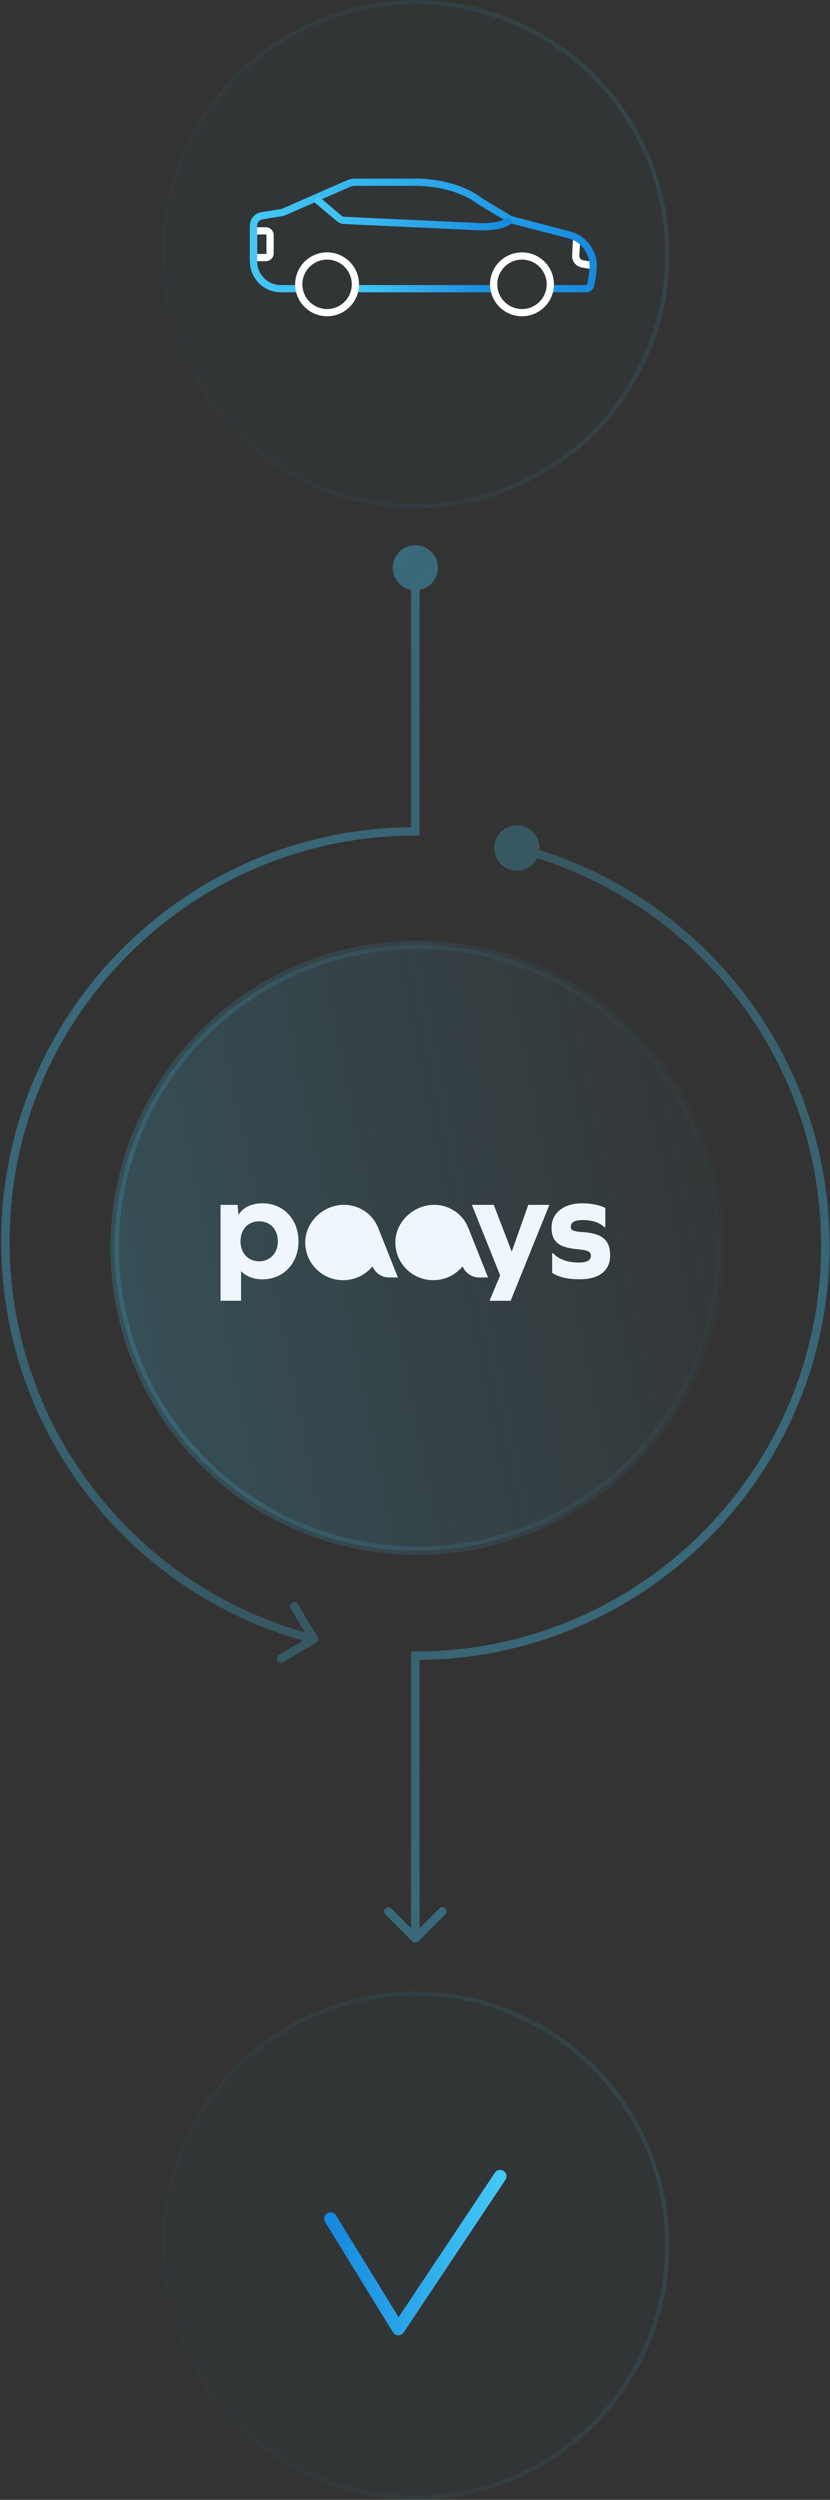 <svg width="196" height="590" viewBox="0 0 196 590" fill="none" xmlns="http://www.w3.org/2000/svg">
<rect x="0" y="0" width="196" height="590" fill="#333333" stroke="none"/>
<circle cx="98.581" cy="294.5" r="71.5" fill="url(#paint0_linear_190_4133)" stroke="url(#paint1_linear_190_4133)" stroke-width="2"/>
<circle cx="98.081" cy="60" r="60" fill="#01AAEE" fill-opacity="0.02"/>
<circle cx="98.081" cy="60" r="59.5" stroke="url(#paint2_linear_190_4133)" stroke-opacity="0.5"/>
<path d="M139.919 63.562L140.201 61.856L137.701 61.43C137.441 61.388 137.206 61.252 137.04 61.047C136.875 60.842 136.791 60.583 136.805 60.321L137.035 56.157L135.329 56.063L135.107 60.227C135.062 60.912 135.274 61.59 135.702 62.128C136.129 62.666 136.741 63.025 137.419 63.136L139.919 63.562Z" fill="white"/>
<path d="M59.015 61.643H62.761C63.256 61.643 63.731 61.446 64.082 61.096C64.432 60.745 64.629 60.27 64.629 59.774V55.509C64.629 55.013 64.432 54.538 64.082 54.188C63.731 53.837 63.256 53.64 62.761 53.64H59.015V61.643ZM62.761 55.347C62.803 55.349 62.843 55.366 62.873 55.396C62.903 55.426 62.92 55.466 62.923 55.509V59.774C62.92 59.817 62.903 59.857 62.873 59.887C62.843 59.917 62.803 59.934 62.761 59.937H60.721V55.347H62.761Z" fill="white"/>
<path d="M66.326 68.989H70.592V67.282H66.326C64.84 67.282 63.414 66.692 62.363 65.641C61.312 64.589 60.721 63.164 60.721 61.677V53.248C60.721 52.893 60.849 52.549 61.081 52.28C61.312 52.011 61.633 51.834 61.984 51.78L67.103 50.927L82.485 44.179C82.941 43.972 83.435 43.865 83.936 43.863H97.697C97.825 43.863 106.791 43.522 112.943 48.231L113.028 48.291L120.314 52.651L134.152 56.234C135.696 56.624 137.051 57.549 137.977 58.844C138.903 60.139 139.341 61.72 139.211 63.306C139.108 64.567 138.935 65.82 138.691 67.06C138.677 67.124 138.641 67.181 138.59 67.222C138.539 67.262 138.475 67.284 138.409 67.282H129.878V68.989H138.358C138.824 68.995 139.277 68.838 139.638 68.545C140 68.252 140.248 67.841 140.337 67.385C140.599 66.096 140.792 64.794 140.918 63.486C141.077 61.501 140.532 59.524 139.377 57.903C138.222 56.281 136.532 55.119 134.604 54.621L120.86 51.03L113.949 46.858C107.337 41.782 98.047 42.157 97.654 42.157H83.936C83.201 42.157 82.474 42.311 81.803 42.609L66.489 49.323L61.711 50.074C60.956 50.193 60.269 50.578 59.774 51.161C59.279 51.743 59.01 52.484 59.015 53.248V61.694C59.019 63.63 59.792 65.486 61.162 66.853C62.533 68.221 64.39 68.989 66.326 68.989Z" fill="url(#paint3_linear_190_4133)"/>
<path d="M83.851 67.282H116.654V68.989H83.851V67.282Z" fill="url(#paint4_linear_190_4133)"/>
<path d="M114.052 54.374C115.758 54.374 119.444 54.161 121.133 52.42L119.913 51.234C118.582 52.599 114.709 52.727 113.335 52.651L81.291 51.166C81.062 51.152 80.844 51.066 80.668 50.919L74.986 46.124L73.886 47.429L79.568 52.224C80.032 52.613 80.61 52.84 81.214 52.873L113.25 54.357L114.052 54.374Z" fill="url(#paint5_linear_190_4133)"/>
<path d="M77.238 74.645C78.73 74.645 80.188 74.203 81.428 73.374C82.669 72.545 83.635 71.367 84.206 69.989C84.777 68.611 84.926 67.095 84.635 65.632C84.344 64.169 83.626 62.825 82.571 61.77C81.517 60.715 80.173 59.997 78.71 59.706C77.247 59.415 75.73 59.564 74.352 60.135C72.974 60.706 71.796 61.673 70.968 62.913C70.139 64.153 69.697 65.611 69.697 67.103C69.701 69.102 70.497 71.018 71.91 72.431C73.324 73.844 75.24 74.64 77.238 74.645ZM77.238 61.267C78.393 61.267 79.521 61.61 80.481 62.251C81.44 62.892 82.188 63.803 82.63 64.87C83.071 65.936 83.187 67.109 82.962 68.242C82.737 69.374 82.181 70.413 81.365 71.229C80.549 72.046 79.509 72.601 78.377 72.826C77.245 73.052 76.072 72.936 75.005 72.494C73.939 72.053 73.028 71.305 72.386 70.345C71.745 69.385 71.403 68.257 71.403 67.103C71.405 65.556 72.021 64.073 73.115 62.979C74.208 61.885 75.691 61.27 77.238 61.267Z" fill="white"/>
<path d="M123.266 74.645C124.757 74.645 126.216 74.203 127.456 73.374C128.696 72.545 129.663 71.367 130.234 69.989C130.804 68.611 130.954 67.095 130.663 65.632C130.372 64.169 129.653 62.825 128.599 61.77C127.544 60.715 126.2 59.997 124.737 59.706C123.274 59.415 121.758 59.564 120.38 60.135C119.002 60.706 117.824 61.673 116.995 62.913C116.166 64.153 115.724 65.611 115.724 67.103C115.726 69.103 116.521 71.02 117.935 72.433C119.349 73.847 121.266 74.643 123.266 74.645ZM123.266 61.267C124.42 61.267 125.548 61.61 126.508 62.251C127.467 62.892 128.215 63.803 128.657 64.87C129.099 65.936 129.214 67.109 128.989 68.242C128.764 69.374 128.208 70.413 127.392 71.229C126.576 72.046 125.536 72.601 124.404 72.826C123.272 73.052 122.099 72.936 121.033 72.494C119.966 72.053 119.055 71.305 118.414 70.345C117.772 69.385 117.43 68.257 117.43 67.103C117.43 65.555 118.045 64.071 119.139 62.977C120.234 61.882 121.718 61.267 123.266 61.267Z" fill="white"/>
<circle cx="98.081" cy="530" r="60" fill="#01AAEE" fill-opacity="0.02"/>
<circle cx="98.081" cy="530" r="59.5" stroke="url(#paint6_linear_190_4133)" stroke-opacity="0.5"/>
<path d="M78.055 523.641L94.076 549.674L118.107 513.628" stroke="url(#paint7_linear_190_4133)" stroke-width="3" stroke-linecap="round" stroke-linejoin="round"/>
<g clip-path="url(#clip0_190_4133)">
<path d="M115.605 307L118.112 301.021L111.434 284.365H116.597L120.843 295.407L124.753 284.365H129.729L120.581 307H115.605Z" fill="white"/>
<path d="M115.605 307L118.112 301.021L111.434 284.365H116.597L120.843 295.407L124.753 284.365H129.729L120.581 307H115.605Z" fill="#168ADF" fill-opacity="0.07"/>
<path d="M142.942 285.096V289.67H142.755C141.614 288.537 139.843 287.949 137.592 287.949C135.708 287.949 134.786 288.5 134.786 289.558C134.786 290.326 135.378 290.654 137.66 290.802C142.268 291.093 144.077 292.709 144.077 296.329C144.077 299.95 141.42 301.931 136.956 301.931C134.081 301.931 131.867 301.417 130.39 300.396V295.785H130.614C131.98 297.252 134.044 297.982 136.737 297.982C138.62 297.982 139.543 297.431 139.543 296.336C139.543 295.42 138.808 295.054 136.369 294.832C131.98 294.429 130.246 293.111 130.246 289.707C130.246 286.302 133.096 284 137.479 284C139.581 284 141.576 284.402 142.936 285.096" fill="white"/>
<path d="M142.942 285.096V289.67H142.755C141.614 288.537 139.843 287.949 137.592 287.949C135.708 287.949 134.786 288.5 134.786 289.558C134.786 290.326 135.378 290.654 137.66 290.802C142.268 291.093 144.077 292.709 144.077 296.329C144.077 299.95 141.42 301.931 136.956 301.931C134.081 301.931 131.867 301.417 130.39 300.396V295.785H130.614C131.98 297.252 134.044 297.982 136.737 297.982C138.62 297.982 139.543 297.431 139.543 296.336C139.543 295.42 138.808 295.054 136.369 294.832C131.98 294.429 130.246 293.111 130.246 289.707C130.246 286.302 133.096 284 137.479 284C139.581 284 141.576 284.402 142.936 285.096" fill="#168ADF" fill-opacity="0.07"/>
<path d="M70.49 292.969C70.49 298.168 66.911 301.937 62.01 301.937C59.871 301.937 58.175 301.275 56.997 300.068H56.922V306.994H52.083V284.365H56.105L56.292 286.637H56.367C57.471 284.953 59.422 284 62.004 284C66.911 284 70.484 287.769 70.484 292.969M65.614 292.969C65.614 290.183 63.843 288.246 61.187 288.246C58.531 288.246 56.797 290.183 56.797 292.969C56.797 295.754 58.568 297.691 61.187 297.691C63.806 297.691 65.614 295.748 65.614 292.969Z" fill="white"/>
<path d="M70.49 292.969C70.49 298.168 66.911 301.937 62.01 301.937C59.871 301.937 58.175 301.275 56.997 300.068H56.922V306.994H52.083V284.365H56.105L56.292 286.637H56.367C57.471 284.953 59.422 284 62.004 284C66.911 284 70.484 287.769 70.484 292.969M65.614 292.969C65.614 290.183 63.843 288.246 61.187 288.246C58.531 288.246 56.797 290.183 56.797 292.969C56.797 295.754 58.568 297.691 61.187 297.691C63.806 297.691 65.614 295.748 65.614 292.969Z" fill="#168ADF" fill-opacity="0.07"/>
<path d="M102.517 284.365C97.715 284.365 93.488 288.252 93.363 293.018C93.232 298.031 97.291 302.141 102.311 302.141C105.105 302.141 107.599 300.866 109.245 298.879C109.887 300.464 111.434 301.498 113.148 301.498H115.244L110.592 289.83C109.307 286.538 106.121 284.371 102.567 284.371H102.517V284.365Z" fill="white"/>
<path d="M102.517 284.365C97.715 284.365 93.488 288.252 93.363 293.018C93.232 298.031 97.291 302.141 102.311 302.141C105.105 302.141 107.599 300.866 109.245 298.879C109.887 300.464 111.434 301.498 113.148 301.498H115.244L110.592 289.83C109.307 286.538 106.121 284.371 102.567 284.371H102.517V284.365Z" fill="#168ADF" fill-opacity="0.07"/>
<path d="M81.235 284.365C76.433 284.365 72.205 288.252 72.081 293.018C71.95 298.031 76.009 302.141 81.029 302.141C83.822 302.141 86.317 300.866 87.963 298.879C88.605 300.464 90.151 301.498 91.866 301.498H93.961L89.31 289.83C88.025 286.538 84.839 284.371 81.284 284.371H81.235V284.365Z" fill="white"/>
<path d="M81.235 284.365C76.433 284.365 72.205 288.252 72.081 293.018C71.95 298.031 76.009 302.141 81.029 302.141C83.822 302.141 86.317 300.866 87.963 298.879C88.605 300.464 90.151 301.498 91.866 301.498H93.961L89.31 289.83C88.025 286.538 84.839 284.371 81.284 284.371H81.235V284.365Z" fill="#168ADF" fill-opacity="0.07"/>
</g>
<path d="M98.081 196.22L98.081 197.22L99.081 197.22L99.081 196.22L98.081 196.22ZM98.081 128.667C95.135 128.667 92.748 131.054 92.748 134C92.748 136.946 95.135 139.333 98.081 139.333C101.027 139.333 103.414 136.946 103.414 134C103.414 131.054 101.027 128.667 98.081 128.667ZM74.61 387.715C75.085 387.433 75.241 386.82 74.959 386.345L70.364 378.606C70.082 378.131 69.468 377.975 68.994 378.257C68.519 378.539 68.362 379.153 68.644 379.627L72.729 386.506L65.85 390.591C65.376 390.873 65.219 391.486 65.501 391.961C65.783 392.436 66.397 392.592 66.872 392.31L74.61 387.715ZM2.267 293.034C2.267 240.118 45.164 197.22 98.081 197.22L98.081 195.22C44.06 195.22 0.267 239.013 0.267 293.034L2.267 293.034ZM99.081 196.22L99.081 134L97.081 134L97.081 196.22L99.081 196.22ZM74.346 385.886C32.91 375.326 2.267 337.758 2.267 293.034L0.267 293.034C0.267 338.694 31.551 377.044 73.853 387.824L74.346 385.886Z" fill="url(#paint8_linear_190_4133)" fill-opacity="0.5"/>
<path d="M98.081 390.779L98.081 389.779L97.081 389.779L97.081 390.779L98.081 390.779ZM97.374 458.207C97.764 458.598 98.398 458.598 98.788 458.207L105.152 451.843C105.543 451.453 105.543 450.819 105.152 450.429C104.762 450.038 104.128 450.038 103.738 450.429L98.081 456.086L92.424 450.429C92.034 450.038 91.4 450.038 91.01 450.429C90.62 450.819 90.62 451.453 91.01 451.843L97.374 458.207ZM122.063 205.478C125.008 205.478 127.396 203.09 127.396 200.144C127.396 197.199 125.008 194.811 122.063 194.811C119.117 194.811 116.729 197.199 116.729 200.144C116.729 203.09 119.117 205.478 122.063 205.478ZM193.895 293.965C193.895 346.882 150.998 389.779 98.081 389.779L98.081 391.779C152.102 391.779 195.895 347.987 195.895 293.965L193.895 293.965ZM97.081 390.779L97.081 457.5L99.081 457.5L99.081 390.779L97.081 390.779ZM121.816 201.113C163.253 211.673 193.895 249.242 193.895 293.965L195.895 293.965C195.895 248.306 164.611 209.956 122.31 199.175L121.816 201.113Z" fill="url(#paint9_linear_190_4133)" fill-opacity="0.5"/>
<defs>
<linearGradient id="paint0_linear_190_4133" x1="26.081" y1="367" x2="197.264" y2="332.471" gradientUnits="userSpaceOnUse">
<stop stop-color="#44C8F5" stop-opacity="0.2"/>
<stop offset="1" stop-color="#44C8F5" stop-opacity="0"/>
</linearGradient>
<linearGradient id="paint1_linear_190_4133" x1="26.081" y1="367" x2="197.264" y2="332.471" gradientUnits="userSpaceOnUse">
<stop stop-color="#44C8F5" stop-opacity="0.2"/>
<stop offset="1" stop-color="#44C8F5" stop-opacity="0"/>
</linearGradient>
<linearGradient id="paint2_linear_190_4133" x1="142.864" y1="8.931" x2="20.171" y2="43.807" gradientUnits="userSpaceOnUse">
<stop stop-color="#44C8F5" stop-opacity="0.2"/>
<stop offset="0.974" stop-color="#44C8F5" stop-opacity="0"/>
</linearGradient>
<linearGradient id="paint3_linear_190_4133" x1="140.945" y1="55.57" x2="59.015" y2="55.57" gradientUnits="userSpaceOnUse">
<stop stop-color="#168ADF"/>
<stop offset="1" stop-color="#44C8F5"/>
</linearGradient>
<linearGradient id="paint4_linear_190_4133" x1="116.654" y1="68.135" x2="83.851" y2="68.135" gradientUnits="userSpaceOnUse">
<stop stop-color="#168ADF"/>
<stop offset="1" stop-color="#44C8F5"/>
</linearGradient>
<linearGradient id="paint5_linear_190_4133" x1="121.133" y1="50.249" x2="73.886" y2="50.249" gradientUnits="userSpaceOnUse">
<stop stop-color="#168ADF"/>
<stop offset="1" stop-color="#44C8F5"/>
</linearGradient>
<linearGradient id="paint6_linear_190_4133" x1="142.864" y1="478.931" x2="20.171" y2="513.807" gradientUnits="userSpaceOnUse">
<stop stop-color="#44C8F5" stop-opacity="0.2"/>
<stop offset="0.974" stop-color="#44C8F5" stop-opacity="0"/>
</linearGradient>
<linearGradient id="paint7_linear_190_4133" x1="78.055" y1="531.651" x2="118.107" y2="531.651" gradientUnits="userSpaceOnUse">
<stop stop-color="#168ADF"/>
<stop offset="1" stop-color="#44C8F5"/>
</linearGradient>
<linearGradient id="paint8_linear_190_4133" x1="90.875" y1="336.601" x2="-125.599" y2="150.553" gradientUnits="userSpaceOnUse">
<stop stop-color="#44C8F5" stop-opacity="0.5"/>
<stop offset="0.974" stop-color="#44C8F5"/>
</linearGradient>
<linearGradient id="paint9_linear_190_4133" x1="105.287" y1="250.385" x2="321.711" y2="436.44" gradientUnits="userSpaceOnUse">
<stop stop-color="#44C8F5" stop-opacity="0.5"/>
<stop offset="0.974" stop-color="#44C8F5"/>
</linearGradient>
<clipPath id="clip0_190_4133">
<rect width="92" height="23" fill="white" transform="translate(52.083 284)"/>
</clipPath>
</defs>
</svg>
